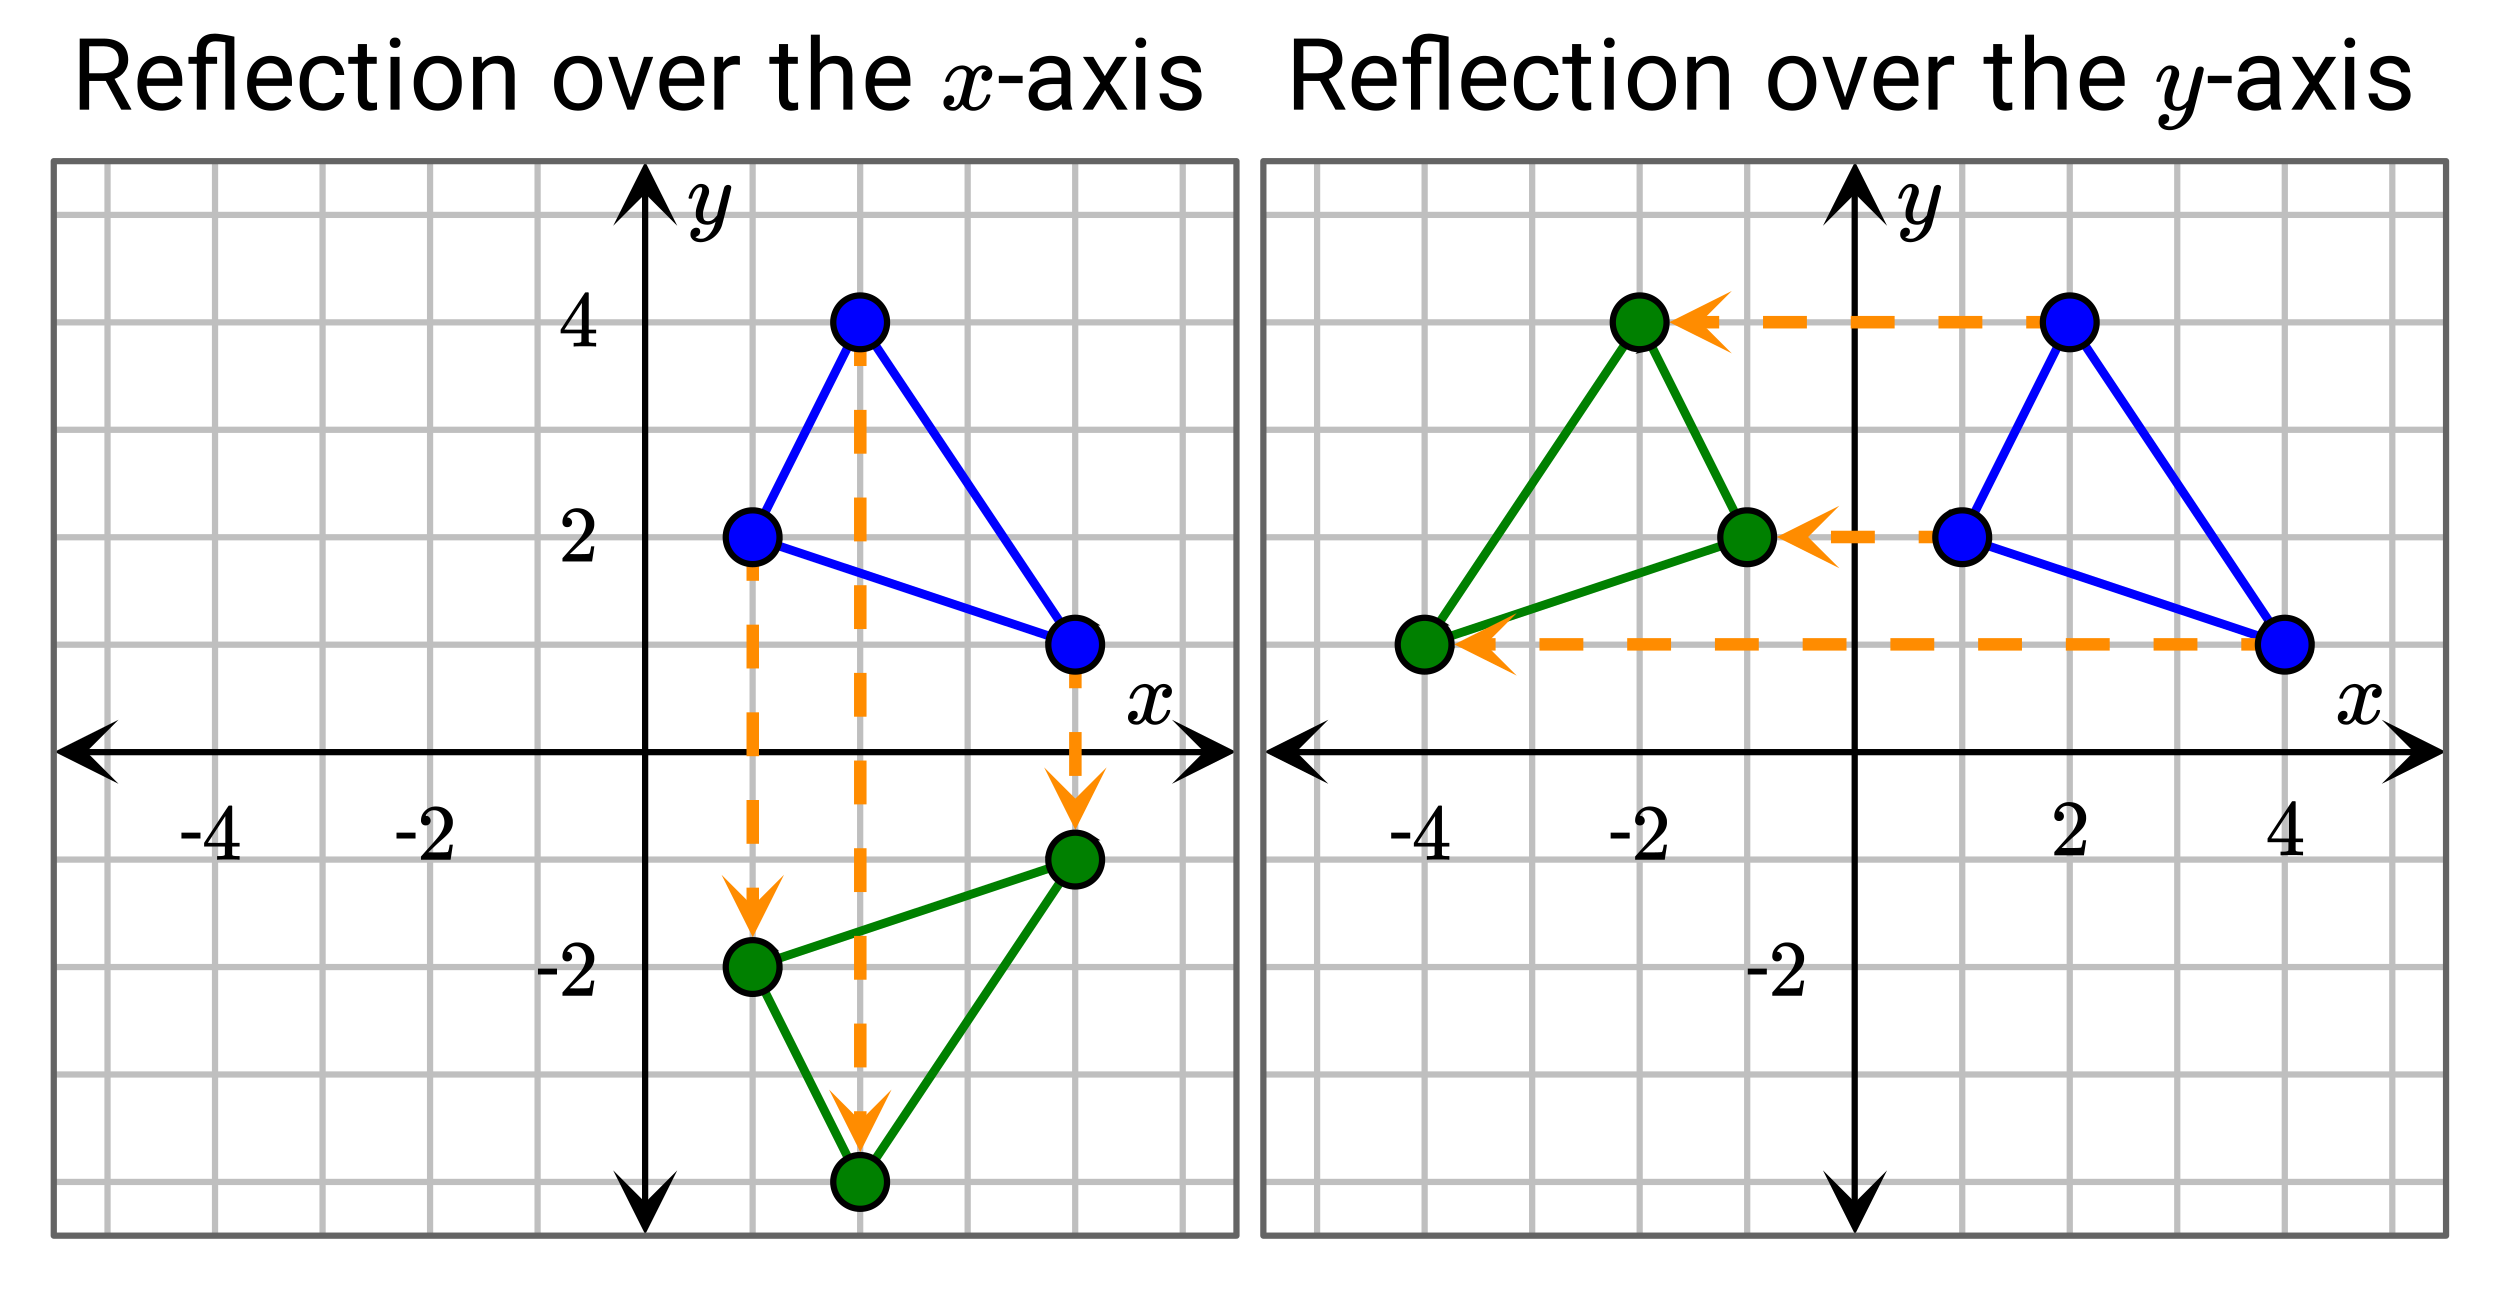 <svg xmlns="http://www.w3.org/2000/svg" xmlns:xlink="http://www.w3.org/1999/xlink" width="569.28" height="293.44" viewBox="0 0 426.96 220.08"><defs><symbol overflow="visible" id="p"><path d="M5.86-4.906H3.015V0h-1.61v-12.14h4.016c1.363 0 2.414.312 3.156.937.738.617 1.11 1.523 1.11 2.719 0 .75-.211 1.406-.626 1.968-.406.563-.976.985-1.703 1.266l2.86 5.156V0H8.5zM3.015-6.22h2.453c.789 0 1.422-.203 1.89-.61.477-.413.72-.968.72-1.655 0-.75-.227-1.32-.673-1.72-.449-.405-1.093-.612-1.937-.624H3.016zm0 0"/></symbol><symbol overflow="visible" id="q"><path d="M4.906.172c-1.218 0-2.215-.399-2.984-1.203-.762-.813-1.14-1.89-1.14-3.235v-.28c0-.895.163-1.692.5-2.391.343-.708.82-1.258 1.437-1.657a3.63 3.63 0 0 1 2-.594c1.176 0 2.086.387 2.734 1.157.656.773.984 1.875.984 3.312v.657H2.314c.03.886.289 1.605.78 2.156.5.543 1.134.812 1.907.812.54 0 1-.11 1.375-.328a3.496 3.496 0 0 0 1-.89l.938.734C7.563-.41 6.425.172 4.905.172zM4.72-7.922c-.625 0-1.153.23-1.578.688-.418.449-.672 1.078-.766 1.89h4.516v-.11c-.043-.78-.258-1.382-.641-1.812-.375-.437-.887-.656-1.531-.656zm0 0"/></symbol><symbol overflow="visible" id="r"><path d="M6.797-11.5c-.688-.113-1.242-.172-1.656-.172-1.118 0-1.672.586-1.672 1.75v.906H5.39v1.188H3.469V0H1.922v-7.828H.5v-1.188h1.422V-10c.008-.969.281-1.707.812-2.219.532-.508 1.29-.765 2.282-.765.562 0 1.671.171 3.328.515V0H6.797zm0 0"/></symbol><symbol overflow="visible" id="s"><path d="M4.781-1.094c.551 0 1.032-.164 1.438-.5.414-.332.644-.75.687-1.25h1.469c-.031.524-.215 1.016-.547 1.485-.324.46-.762.828-1.312 1.109A3.718 3.718 0 0 1 4.78.172c-1.23 0-2.21-.41-2.937-1.234-.719-.82-1.078-1.942-1.078-3.36v-.266c0-.875.16-1.656.484-2.343a3.626 3.626 0 0 1 1.39-1.594c.602-.375 1.317-.563 2.141-.563 1.008 0 1.848.305 2.516.907.676.605 1.035 1.39 1.078 2.36H6.906c-.043-.583-.261-1.063-.656-1.438-.398-.375-.887-.563-1.469-.563-.781 0-1.39.281-1.828.844-.43.562-.64 1.383-.64 2.453v.281c0 1.043.21 1.844.64 2.407.426.562 1.035.843 1.828.843zm0 0"/></symbol><symbol overflow="visible" id="t"><path d="M3.266-11.203v2.187h1.671v1.188H3.266v5.594c0 .367.07.636.218.812.145.18.399.266.766.266.176 0 .422-.032.734-.094V0a4.43 4.43 0 0 1-1.187.172c-.688 0-1.211-.207-1.563-.625-.343-.414-.515-1.008-.515-1.781v-5.594H.079v-1.188h1.64v-2.187zm0 0"/></symbol><symbol overflow="visible" id="u"><path d="M2.844 0H1.297v-9.016h1.547zM1.172-11.422a.88.88 0 0 1 .234-.625c.157-.176.38-.265.672-.265.3 0 .531.09.688.265a.88.88 0 0 1 .234.625c0 .25-.078.461-.234.625-.157.168-.387.25-.688.25-.293 0-.515-.082-.672-.25a.874.874 0 0 1-.234-.625zm0 0"/></symbol><symbol overflow="visible" id="v"><path d="M.766-4.594c0-.883.171-1.676.515-2.375.344-.707.82-1.254 1.438-1.64.625-.383 1.336-.579 2.14-.579 1.227 0 2.22.43 2.97 1.282.757.843 1.14 1.976 1.14 3.39v.11c0 .875-.168 1.664-.5 2.36A3.87 3.87 0 0 1 7.03-.407c-.625.386-1.343.578-2.156.578-1.23 0-2.227-.426-2.984-1.281C1.14-1.961.766-3.086.766-4.484zm1.546.188c0 1 .227 1.804.688 2.406.469.605 1.094.906 1.875.906.781 0 1.398-.304 1.86-.922.468-.613.702-1.472.702-2.578 0-.988-.242-1.789-.718-2.406-.469-.613-1.09-.922-1.86-.922-.773 0-1.39.305-1.859.906-.46.606-.688 1.477-.688 2.61zm0 0"/></symbol><symbol overflow="visible" id="w"><path d="M2.625-9.016l.047 1.125c.687-.863 1.586-1.296 2.703-1.296 1.906 0 2.867 1.074 2.89 3.218V0H6.72v-5.969c0-.656-.149-1.133-.438-1.437-.293-.313-.75-.469-1.375-.469-.5 0-.937.137-1.312.406-.375.262-.672.61-.89 1.047V0H1.171v-9.016zm0 0"/></symbol><symbol overflow="visible" id="y"><path d="M4.14-2.094l2.235-6.922h1.578L4.72 0H3.547L.28-9.016h1.563zm0 0"/></symbol><symbol overflow="visible" id="z"><path d="M5.531-7.64a4.784 4.784 0 0 0-.765-.063c-1.012 0-1.7.433-2.063 1.297V0H1.172v-9.016h1.5l.015 1.032c.508-.801 1.227-1.204 2.157-1.204.3 0 .531.04.687.11zm0 0"/></symbol><symbol overflow="visible" id="A"><path d="M2.703-7.938c.688-.832 1.578-1.25 2.672-1.25 1.906 0 2.867 1.075 2.89 3.22V0H6.72v-5.969c0-.656-.149-1.133-.438-1.437-.293-.313-.75-.469-1.375-.469-.5 0-.937.137-1.312.406-.375.262-.672.61-.89 1.047V0H1.171v-12.813h1.531zm0 0"/></symbol><symbol overflow="visible" id="C"><path d="M4.375-4.531H.312v-1.25h4.063zm0 0"/></symbol><symbol overflow="visible" id="D"><path d="M6.734 0c-.086-.176-.156-.492-.218-.953C5.805-.203 4.953.172 3.953.172c-.887 0-1.617-.25-2.187-.75C1.19-1.086.906-1.727.906-2.5c0-.938.352-1.664 1.063-2.188.718-.519 1.726-.78 3.031-.78h1.5v-.704c0-.539-.164-.973-.484-1.297-.325-.32-.797-.484-1.422-.484-.555 0-1.016.14-1.39.422-.376.281-.563.62-.563 1.015H1.094c0-.457.156-.894.468-1.312.32-.414.754-.742 1.297-.984a4.338 4.338 0 0 1 1.813-.376c1.039 0 1.851.262 2.437.782.594.523.899 1.234.922 2.14v4.157c0 .824.11 1.48.328 1.968V0zM4.172-1.172c.488 0 .945-.125 1.375-.375.437-.25.754-.578.953-.984v-1.844H5.281c-1.886 0-2.828.555-2.828 1.656 0 .48.16.86.485 1.14.32.274.734.407 1.234.407zm0 0"/></symbol><symbol overflow="visible" id="E"><path d="M4.188-5.734l2.015-3.282H8L5.047-4.562 8.094 0H6.297L4.219-3.375 2.14 0H.344L3.39-4.563.437-9.015H2.22zm0 0"/></symbol><symbol overflow="visible" id="F"><path d="M6.422-2.39c0-.415-.156-.739-.469-.97-.312-.226-.86-.425-1.64-.593-.782-.176-1.403-.379-1.86-.61-.46-.226-.805-.503-1.031-.828-.219-.32-.328-.707-.328-1.156 0-.738.312-1.363.937-1.875.633-.508 1.438-.765 2.406-.765 1.02 0 1.848.265 2.485.796.633.524.953 1.196.953 2.016H6.328c0-.414-.183-.773-.547-1.078-.355-.313-.804-.469-1.343-.469-.563 0-1.008.125-1.329.375a1.147 1.147 0 0 0-.468.953c0 .375.144.657.437.844.3.188.836.371 1.61.547.769.168 1.39.371 1.859.61.476.241.832.527 1.062.859.239.336.36.746.36 1.234 0 .805-.324 1.45-.969 1.938-.648.492-1.484.734-2.516.734-.718 0-1.359-.125-1.921-.375a3.105 3.105 0 0 1-1.297-1.078 2.602 2.602 0 0 1-.47-1.5h1.532c.031.523.238.933.625 1.234.383.305.895.453 1.531.453.582 0 1.051-.113 1.407-.343.351-.239.53-.555.53-.954zm0 0"/></symbol><symbol overflow="visible" id="B"><path d="M.984-4.75c-.062-.063-.093-.125-.093-.188.039-.3.218-.69.53-1.171.532-.813 1.204-1.282 2.016-1.407.157-.02.274-.03.36-.03.394 0 .758.105 1.094.312.332.199.578.453.734.765l.266-.36c.425-.476.91-.718 1.453-.718.468 0 .847.137 1.14.406.29.262.438.586.438.97 0 .355-.106.651-.313.89-.199.242-.46.36-.78.36-.22 0-.4-.063-.532-.188a.64.64 0 0 1-.203-.5c0-.52.281-.875.843-1.063a.942.942 0 0 0-.187-.125.936.936 0 0 0-.484-.11c-.157 0-.266.016-.329.048-.437.18-.757.554-.953 1.125-.043.086-.214.718-.515 1.906-.293 1.18-.45 1.84-.469 1.984-.031.168-.047.34-.047.516 0 .273.078.492.234.656.165.156.38.235.641.235.477 0 .91-.204 1.297-.61.383-.406.645-.851.781-1.344.032-.113.063-.175.094-.187.04-.02.133-.031.281-.031.219 0 .328.046.328.14 0 .012-.011.074-.03.188-.2.699-.602 1.312-1.204 1.844-.531.417-1.094.625-1.688.625-.804 0-1.406-.36-1.812-1.079-.336.512-.758.856-1.266 1.032a2.49 2.49 0 0 1-.437.03C1.504.172 1.035-.062.766-.53.648-.72.594-.945.594-1.22c0-.332.101-.617.312-.86a.995.995 0 0 1 .781-.358c.489 0 .735.242.735.718 0 .418-.2.727-.594.922l-.094.047-.078.031a.123.123 0 0 1-.047.016l-.062.015c0 .043.086.094.266.157.132.062.28.094.437.094.414 0 .77-.258 1.063-.782.124-.195.347-.937.671-2.218.063-.258.133-.547.22-.86.081-.32.14-.566.171-.734.04-.176.066-.282.078-.313a3.92 3.92 0 0 0 .094-.672c0-.27-.078-.484-.234-.64-.149-.164-.352-.25-.61-.25-.512 0-.953.199-1.328.593a3.27 3.27 0 0 0-.781 1.36c-.032.105-.063.168-.094.187-.023.012-.11.016-.266.016zm0 0"/></symbol><symbol overflow="visible" id="G"><path d="M7.89-7.36c.157 0 .29.044.407.126a.424.424 0 0 1 .172.359c0 .148-.281 1.34-.844 3.578C7.07-1.055 6.754.172 6.672.391a4.371 4.371 0 0 1-.875 1.546A4.857 4.857 0 0 1 4.39 3.063c-.618.29-1.188.438-1.72.438-.874 0-1.464-.273-1.765-.813C.79 2.52.734 2.29.734 2c0-.387.11-.688.329-.906.238-.219.488-.328.75-.328.5 0 .75.238.75.718 0 .426-.2.735-.594.922-.024.008-.055.02-.094.031-.031.02-.059.036-.078.047-.024.02-.043.032-.063.032l-.046.015c.03.063.148.133.359.219.187.07.367.11.547.11h.14a1.6 1.6 0 0 0 .438-.047c.437-.126.848-.418 1.234-.876.383-.449.68-.992.89-1.625.126-.374.188-.597.188-.671 0-.008-.015-.004-.046.015a.438.438 0 0 0-.094.078c-.418.301-.887.454-1.407.454-.574 0-1.046-.137-1.421-.407-.375-.27-.621-.664-.735-1.187a4.538 4.538 0 0 1-.015-.516c0-.281.007-.492.03-.64.071-.489.333-1.329.782-2.516.25-.664.375-1.129.375-1.39 0-.165-.015-.282-.047-.345-.023-.062-.086-.093-.187-.093h-.094c-.262 0-.512.12-.75.36-.367.366-.64.913-.828 1.64 0 .011-.012.031-.031.062a.22.22 0 0 1-.032.063l-.015.015c-.012.012-.031.016-.063.016H.47c-.074-.063-.11-.11-.11-.14 0-.04.016-.126.047-.25.239-.801.598-1.423 1.078-1.86.383-.363.79-.547 1.22-.547.476 0 .858.133 1.14.39.281.262.422.626.422 1.095-.024.218-.04.34-.047.359 0 .062-.086.308-.25.734-.469 1.262-.75 2.188-.844 2.782a3.448 3.448 0 0 0-.016.39c0 .438.067.774.204 1 .132.219.382.328.75.328.257 0 .503-.066.734-.203.238-.133.414-.265.531-.39.125-.133.281-.317.469-.547 0-.008.023-.125.078-.344.05-.219.129-.55.234-1 .114-.445.223-.867.329-1.266.437-1.707.675-2.601.718-2.687.145-.301.39-.453.735-.453zm0 0"/></symbol><symbol overflow="visible" id="H"><path d="M.89-4.281c-.062-.051-.093-.102-.093-.157.039-.28.203-.632.484-1.062.477-.727 1.082-1.148 1.813-1.266.144-.02.25-.03.312-.03.364 0 .696.093 1 .28.301.18.52.407.657.688.132-.176.21-.285.234-.328.383-.426.82-.64 1.312-.64.414 0 .754.12 1.016.359.27.242.406.539.406.89 0 .313-.094.578-.281.797a.867.867 0 0 1-.703.328c-.2 0-.36-.055-.484-.172a.584.584 0 0 1-.188-.453c0-.469.258-.789.781-.969a.747.747 0 0 0-.172-.109c-.105-.063-.257-.094-.453-.094a.885.885 0 0 0-.281.032c-.398.167-.688.507-.875 1.015-.031.086-.184.656-.453 1.719C4.66-2.391 4.52-1.79 4.5-1.656a2.175 2.175 0 0 0-.047.453c0 .25.07.45.219.594.144.136.336.203.578.203.426 0 .813-.176 1.156-.531.352-.364.594-.77.719-1.22.031-.1.055-.16.078-.171.031-.02.113-.031.25-.031.195 0 .297.043.297.125 0 .011-.012.07-.031.171-.18.637-.54 1.188-1.078 1.657-.48.386-.985.578-1.516.578-.719 0-1.266-.32-1.64-.969-.294.461-.669.766-1.126.922-.093.02-.23.031-.406.031-.594 0-1.016-.21-1.266-.64a1.104 1.104 0 0 1-.156-.61c0-.3.094-.562.281-.781a.888.888 0 0 1 .704-.328c.445 0 .671.219.671.656 0 .375-.183.652-.546.828-.024.012-.047.028-.079.047l-.078.031a.123.123 0 0 1-.046.016l-.032.016c0 .03.07.074.219.125a.992.992 0 0 0 .406.078c.364 0 .68-.227.953-.688.114-.187.313-.851.594-2 .063-.226.129-.488.203-.781.07-.29.125-.508.156-.656.04-.157.067-.25.079-.282a3.95 3.95 0 0 0 .078-.593c0-.25-.07-.446-.203-.594a.72.72 0 0 0-.547-.219c-.469 0-.875.18-1.219.532a2.824 2.824 0 0 0-.688 1.234c-.023.086-.046.137-.078.156-.023.012-.105.016-.25.016zm0 0"/></symbol><symbol overflow="visible" id="L"><path d="M7.11-6.625c.132 0 .253.043.359.125a.37.37 0 0 1 .156.313c0 .125-.25 1.199-.75 3.218-.5 2.024-.79 3.13-.86 3.328-.167.5-.433.961-.796 1.391-.367.426-.79.758-1.266 1-.555.27-1.07.406-1.547.406-.781 0-1.312-.25-1.594-.75-.105-.136-.156-.34-.156-.61 0-.343.098-.616.297-.812.219-.199.442-.296.672-.296.457 0 .688.218.688.656 0 .375-.184.648-.547.828-.024.008-.047.02-.079.031-.03.02-.058.035-.078.047-.023.008-.039.016-.046.016l-.047.015c.03.063.14.125.328.188a1.4 1.4 0 0 0 .5.094h.11c.175 0 .312-.012.405-.032.383-.105.75-.367 1.094-.781A4.25 4.25 0 0 0 4.766.281c.113-.344.171-.547.171-.61 0-.007-.011-.003-.03.017a.545.545 0 0 0-.095.062 2.057 2.057 0 0 1-1.265.422c-.524 0-.953-.121-1.297-.36-.336-.25-.555-.609-.656-1.078a3.893 3.893 0 0 1-.016-.468c0-.25.008-.442.031-.579.07-.437.313-1.187.72-2.25.218-.601.327-1.023.327-1.265 0-.145-.015-.242-.047-.297-.023-.063-.078-.094-.171-.094h-.063c-.242 0-.469.11-.688.328-.324.336-.574.829-.75 1.485 0 .011-.007.027-.015.047a.188.188 0 0 1-.031.046l-.016.016c-.012.012-.031.016-.063.016h-.39c-.063-.051-.094-.094-.094-.125 0-.032.016-.102.047-.219.207-.719.531-1.273.969-1.672.343-.332.703-.5 1.078-.5.437 0 .781.121 1.031.36.258.23.39.558.39.984-.023.187-.038.293-.046.312 0 .063-.078.29-.235.672-.417 1.137-.667 1.969-.75 2.5a2.863 2.863 0 0 0-.015.36c0 .386.062.683.187.89.125.2.348.297.672.297.239 0 .461-.055.672-.172.207-.125.363-.242.469-.36.113-.124.254-.284.422-.484 0-.007.02-.113.062-.312.051-.207.125-.508.219-.906.102-.406.203-.785.297-1.14.383-1.54.598-2.349.64-2.423.133-.27.36-.406.672-.406zm0 0"/></symbol><symbol overflow="visible" id="I"><path d="M3.5-3.625H.25v-1H3.5zm0 0"/></symbol><symbol overflow="visible" id="J"><path d="M6.313 0c-.125-.031-.715-.047-1.766-.047-1.094 0-1.703.016-1.828.047h-.125v-.625h.422c.394-.008.632-.035.718-.078.07-.008.13-.05.172-.125.008-.02.016-.27.016-.75v-.672H.375v-.625l2.063-3.156C3.832-8.145 4.538-9.207 4.562-9.22c.02-.02.114-.031.282-.031h.25l.078.094v6.281h1.266v.625H5.171V-.906a.33.33 0 0 0 .078.172c.07.062.332.101.781.109h.407V0zM4-2.875v-4.563L1.016-2.89l1.484.016zm0 0"/></symbol><symbol overflow="visible" id="K"><path d="M1.5-5.86c-.25 0-.45-.077-.594-.234a.872.872 0 0 1-.219-.61c0-.655.243-1.218.735-1.687a2.516 2.516 0 0 1 1.781-.703c.79 0 1.442.215 1.953.64.508.419.828.97.953 1.657.008.156.016.309.016.453 0 .524-.156 1.016-.469 1.485-.261.386-.777.906-1.547 1.562-.324.281-.777.703-1.359 1.266l-.813.765 1.047.016c1.426 0 2.18-.023 2.266-.078.04-.008.086-.102.14-.281.04-.102.102-.414.188-.938v-.031h.547v.031l-.375 2.5V0H.687v-.266c0-.175.004-.28.016-.312L1.86-1.875c.989-1.094 1.625-1.82 1.907-2.188.613-.82.921-1.582.921-2.28 0-.595-.164-1.095-.484-1.5-.312-.407-.75-.61-1.312-.61-.524 0-.95.234-1.282.703-.023.043-.046.094-.078.156a.274.274 0 0 0-.047.078c0 .012.024.016.079.016.218 0 .398.086.546.25a.86.86 0 0 1 .22.578.815.815 0 0 1-.235.578c-.149.157-.344.235-.594.235zm0 0"/></symbol><clipPath id="a"><path d="M0 0h426.96v219.492H0zm0 0"/></clipPath><clipPath id="b"><path d="M9.293 122.918H21V134H9.293zm0 0"/></clipPath><clipPath id="c"><path d="M200.14 122.918H212V134h-11.86zm0 0"/></clipPath><clipPath id="d"><path d="M104.719 199H116v11.82h-11.281zm0 0"/></clipPath><clipPath id="e"><path d="M104.719 27H116v11.566h-11.281zm0 0"/></clipPath><clipPath id="f"><path d="M215.906 122.918H227V134h-11.094zm0 0"/></clipPath><clipPath id="g"><path d="M406.754 122.918H418V134h-11.246zm0 0"/></clipPath><clipPath id="h"><path d="M311.332 199H323v11.82h-11.668zm0 0"/></clipPath><clipPath id="i"><path d="M311.332 27H323v11.566h-11.668zm0 0"/></clipPath><clipPath id="j"><path d="M123 149.395h10.898V161H123zm0 0"/></clipPath><clipPath id="k"><path d="M141 186.078h11.262V197H141zm0 0"/></clipPath><clipPath id="l"><path d="M178 131.05h10.992V142H178zm0 0"/></clipPath><clipPath id="m"><path d="M303 86h11.133v11.043H303zm0 0"/></clipPath><clipPath id="n"><path d="M285 49h10.766v11.36H285zm0 0"/></clipPath><clipPath id="o"><path d="M248 104h11.035v11.387H248zm0 0"/></clipPath></defs><g clip-path="url(#a)" fill="#fff"><path d="M0 0h427v220.242H0zm0 0"/><path d="M0 0h427v220.242H0zm0 0"/></g><path d="M24.518 281.749v-245M49.031 281.749v-245M73.55 281.749v-245M98.063 281.749v-245M122.58 281.749v-245M171.612 281.749v-245M196.13 281.749v-245M220.644 281.749v-245M245.162 281.749v-245M269.68 281.749v-245M12.26 269.502h269.674M12.26 245h269.674M12.26 220.502h269.674M12.26 196h269.674M12.26 147h269.674M12.26 122.503h269.674M12.26 98h269.674M12.26 73.503h269.674M12.26 49h269.674M300.32 281.749v-245M324.838 281.749v-245M349.357 281.749v-245M373.87 281.749v-245M398.388 281.749v-245M447.42 281.749v-245M471.937 281.749v-245M496.45 281.749v-245M520.969 281.749v-245M545.482 281.749v-245M288.066 269.502h269.675M288.066 245h269.675M288.066 220.502h269.675M288.066 196h269.675M288.066 147h269.675M288.066 122.503h269.675M288.066 98h269.675M288.066 73.503h269.675M288.066 49h269.675" transform="scale(.749 .749)" fill="none" stroke-width="1.425" stroke="gray" stroke-opacity=".502"/><path d="M19.57 171.502h255.053" transform="scale(.749 .749)" fill="none" stroke-width="1.425" stroke="#000"/><g clip-path="url(#b)"><path d="M20.246 122.918l-10.953 5.477 10.953 5.472-5.476-5.472zm0 0"/></g><g clip-path="url(#c)"><path d="M200.14 122.918l10.954 5.477-10.953 5.472 5.476-5.472zm0 0"/></g><path d="M147.1 274.438V44.058" transform="scale(.749 .749)" fill="none" stroke-width="1.425" stroke="#000"/><g clip-path="url(#d)"><path d="M104.719 199.875l5.476 10.945 5.473-10.945-5.473 5.473zm0 0"/></g><g clip-path="url(#e)"><path d="M104.719 38.566l5.476-10.945 5.473 10.945-5.473-5.472zm0 0"/></g><path d="M295.377 171.502H550.43" transform="scale(.749 .749)" fill="none" stroke-width="1.425" stroke="#000"/><g clip-path="url(#f)"><path d="M226.86 122.918l-10.954 5.477 10.953 5.472-5.476-5.472zm0 0"/></g><g clip-path="url(#g)"><path d="M406.754 122.918l10.953 5.477-10.953 5.472 5.476-5.472zm0 0"/></g><path d="M422.9 274.438V44.058" transform="scale(.749 .749)" fill="none" stroke-width="1.425" stroke="#000"/><g clip-path="url(#h)"><path d="M311.332 199.875l5.473 10.945 5.476-10.945-5.476 5.473zm0 0"/></g><g clip-path="url(#i)"><path d="M311.332 38.566l5.473-10.945 5.476 10.945-5.476-5.472zm0 0"/></g><path d="M196.13 73.503L245.162 147M245.162 147l-73.55-24.497M171.612 122.503l24.518-49" transform="scale(.749 .749)" fill="#d55e00" stroke-width="2" stroke-linecap="round" stroke="#00f"/><path d="M196.13 269.502L245.162 196M245.162 196l-73.55 24.502M171.612 220.502l24.518 49" transform="scale(.749 .749)" fill="#d55e00" stroke-width="2" stroke-linecap="round" stroke="green"/><path d="M471.937 73.503L520.97 147M520.969 147l-73.55-24.497M447.42 122.503l24.517-49" transform="scale(.749 .749)" fill="#d55e00" stroke-width="2" stroke-linecap="round" stroke="#00f"/><path d="M373.87 73.503L324.838 147M324.838 147l73.55-24.497M398.388 122.503l-24.518-49" transform="scale(.749 .749)" fill="#d55e00" stroke-width="2" stroke-linecap="round" stroke="green"/><path d="M129.625 91.71v7.485h-2.133v-7.484m2.133 14.973v7.484h-2.133v-7.484m2.133 14.972v7.485h-2.133v-7.485m2.133 14.973v7.484h-2.133v-7.484m2.133 14.973v3.234h-2.133v-3.234" fill="#ff8c00"/><g clip-path="url(#j)"><path d="M133.898 149.395l-5.34 10.667-5.335-10.667 5.336 5.332zm0 0" fill="#ff8c00"/></g><path d="M147.992 55.027v7.485h-2.137v-7.485M147.992 70v7.484h-2.137V70m2.137 14.973v7.484h-2.137v-7.484m2.137 14.972v7.485h-2.137v-7.485m2.137 14.973v7.484h-2.137v-7.484m2.137 14.973v7.484h-2.137v-7.484m2.137 14.972v7.485h-2.137v-7.485m2.137 14.973v7.484h-2.137v-7.484m2.137 14.973v7.488h-2.137v-7.488m2.137 14.972v1.739h-2.137v-1.739" fill="#ff8c00"/><g clip-path="url(#k)"><path d="M152.262 186.078l-5.336 10.668-5.34-10.668 5.34 5.332zm0 0" fill="#ff8c00"/></g><path d="M184.723 110.05v7.49h-2.133v-7.49m2.133 14.973v7.489h-2.133v-7.489" fill="#ff8c00"/><g clip-path="url(#l)"><path d="M188.992 131.05l-5.336 10.669-5.336-10.668 5.336 5.336zm0 0" fill="#ff8c00"/></g><path d="M335.172 92.777h-7.492v-2.136h7.492m-14.98 2.136h-7.493v-2.136h7.492" fill="#ff8c00"/><g clip-path="url(#m)"><path d="M314.133 97.043l-10.676-5.332 10.676-5.336-5.336 5.336zm0 0" fill="#ff8c00"/></g><path d="M353.54 56.094h-7.493v-2.137h7.492m-14.984 2.137h-7.493v-2.137h7.493m-14.98 2.137h-7.493v-2.137h7.492m-14.984 2.137h-7.492v-2.137h7.492m-14.98 2.137h-3.286v-2.137h3.285" fill="#ff8c00"/><g clip-path="url(#n)"><path d="M295.766 60.36l-10.672-5.333 10.672-5.336-5.336 5.336zm0 0" fill="#ff8c00"/></g><path d="M390.27 111.117h-7.493v-2.133h7.493m-14.985 2.133h-7.488v-2.133h7.488m-14.98 2.133h-7.493v-2.133h7.493m-14.985 2.133h-7.488v-2.133h7.488m-14.98 2.133h-7.492v-2.133h7.492m-14.985 2.133h-7.488v-2.133h7.488m-14.98 2.133h-7.492v-2.133h7.492m-14.984 2.133h-7.493v-2.133h7.493m-14.98 2.133h-7.493v-2.133h7.492m-14.984 2.133h-1.832v-2.133h1.832" fill="#ff8c00"/><g clip-path="url(#o)"><path d="M259.035 115.387l-10.676-5.336 10.676-5.336-5.336 5.336zm0 0" fill="#ff8c00"/></g><path d="M177.744 122.503a6.15 6.15 0 0 1-.469 2.342 5.948 5.948 0 0 1-1.33 1.988 5.914 5.914 0 0 1-.928.762 6.263 6.263 0 0 1-1.058.569 6.094 6.094 0 0 1-2.346.464c-.402 0-.804-.036-1.195-.115a6.378 6.378 0 0 1-1.152-.35 6.263 6.263 0 0 1-1.059-.568 5.914 5.914 0 0 1-.928-.762 5.916 5.916 0 0 1-.761-.928 6.27 6.27 0 0 1-.569-1.06 5.947 5.947 0 0 1-.349-1.148 6.144 6.144 0 0 1-.115-1.194c0-.407.037-.804.115-1.2.078-.392.193-.778.35-1.148a6.27 6.27 0 0 1 .568-1.06c.224-.334.474-.647.761-.928.282-.287.594-.538.928-.762a6.263 6.263 0 0 1 1.059-.569 6.378 6.378 0 0 1 1.152-.35 6.094 6.094 0 0 1 1.194-.114 6.094 6.094 0 0 1 2.347.464c.37.157.724.344 1.058.569.334.224.647.475.928.762a5.948 5.948 0 0 1 1.33 1.988 6.163 6.163 0 0 1 .47 2.348zm0 0M202.257 73.503c0 .401-.036.798-.114 1.194a6.336 6.336 0 0 1-.35 1.148 6.27 6.27 0 0 1-.568 1.06 6.163 6.163 0 0 1-3.9 2.609 6.133 6.133 0 0 1-1.195.114c-.401 0-.803-.036-1.199-.115a6.326 6.326 0 0 1-1.147-.35 6.263 6.263 0 0 1-1.992-1.33 6.222 6.222 0 0 1-.761-.928 5.894 5.894 0 0 1-.563-1.06 6.15 6.15 0 0 1-.47-2.343 6.163 6.163 0 0 1 1.794-4.335 6.263 6.263 0 0 1 1.992-1.33c.37-.152.756-.272 1.147-.35a6.186 6.186 0 0 1 1.2-.115c.401 0 .797.036 1.194.114.396.079.777.199 1.152.35a6.163 6.163 0 0 1 2.748 2.26c.224.333.412.688.568 1.059.152.37.271.756.35 1.147.078.397.114.794.114 1.2zm0 0M251.289 147a6.106 6.106 0 0 1-.464 2.348 6.165 6.165 0 0 1-2.258 2.75 5.887 5.887 0 0 1-1.059.563 5.987 5.987 0 0 1-1.152.35c-.391.078-.793.12-1.194.12-.402 0-.803-.042-1.194-.12a5.877 5.877 0 0 1-1.153-.35 5.887 5.887 0 0 1-1.058-.563 6.22 6.22 0 0 1-1.695-1.69 6.244 6.244 0 0 1-.912-2.213 6.11 6.11 0 0 1-.12-1.195c0-.402.041-.804.12-1.195a6.244 6.244 0 0 1 .913-2.212 6.2 6.2 0 0 1 1.694-1.69 5.887 5.887 0 0 1 1.058-.564c.37-.157.756-.272 1.153-.35.39-.078.792-.12 1.194-.12.401 0 .803.042 1.194.12.396.078.777.193 1.152.35.37.15.725.339 1.059.563a6.165 6.165 0 0 1 2.607 3.903c.078.391.115.793.115 1.195zm0 0" transform="scale(.749 .749)" fill="#00f" stroke-width="1.425" stroke="#000"/><path d="M177.744 220.502a6.15 6.15 0 0 1-.469 2.343 5.948 5.948 0 0 1-1.33 1.988 5.636 5.636 0 0 1-.928.762 6.263 6.263 0 0 1-1.058.569 6.094 6.094 0 0 1-2.346.464c-.402 0-.804-.036-1.195-.115a6.378 6.378 0 0 1-1.152-.35 6.263 6.263 0 0 1-1.059-.568 5.636 5.636 0 0 1-.928-.762 5.916 5.916 0 0 1-.761-.929 6.27 6.27 0 0 1-.569-1.059 5.947 5.947 0 0 1-.349-1.148 6.144 6.144 0 0 1-.115-1.195c0-.407.037-.803.115-1.2.078-.391.193-.777.35-1.148a6.27 6.27 0 0 1 .568-1.059c.224-.334.474-.647.761-.928.282-.287.594-.538.928-.762a6.263 6.263 0 0 1 1.059-.569 6.378 6.378 0 0 1 1.152-.35 6.094 6.094 0 0 1 1.194-.114 6.094 6.094 0 0 1 2.347.464c.37.157.724.344 1.058.569.334.224.647.475.928.762a5.948 5.948 0 0 1 1.33 1.987 6.163 6.163 0 0 1 .47 2.348zm0 0M202.257 269.502c0 .402-.036.799-.114 1.195a6.336 6.336 0 0 1-.35 1.148 6.27 6.27 0 0 1-.568 1.06 5.916 5.916 0 0 1-.761.928 5.862 5.862 0 0 1-.929.762 6.263 6.263 0 0 1-1.058.569 6.378 6.378 0 0 1-1.152.35 6.133 6.133 0 0 1-1.195.114c-.401 0-.803-.036-1.199-.115a6.326 6.326 0 0 1-1.147-.35 6.263 6.263 0 0 1-1.059-.568 5.674 5.674 0 0 1-.933-.762 6.222 6.222 0 0 1-.761-.929 5.893 5.893 0 0 1-.563-1.059 6.15 6.15 0 0 1-.47-2.343 6.163 6.163 0 0 1 1.794-4.336 6.263 6.263 0 0 1 1.992-1.33c.37-.151.756-.271 1.147-.35a6.186 6.186 0 0 1 1.2-.114c.401 0 .797.036 1.194.114.396.079.777.199 1.152.35a6.163 6.163 0 0 1 2.748 2.26c.224.333.412.688.568 1.058.152.37.271.757.35 1.148.078.397.114.793.114 1.2zm0 0M251.289 196a6.106 6.106 0 0 1-.464 2.348 6.165 6.165 0 0 1-2.258 2.75 5.887 5.887 0 0 1-1.059.563 5.987 5.987 0 0 1-1.152.35c-.391.078-.793.12-1.194.12-.402 0-.803-.042-1.194-.12a5.877 5.877 0 0 1-1.153-.35 5.887 5.887 0 0 1-1.058-.563 6.22 6.22 0 0 1-1.695-1.69 6.244 6.244 0 0 1-.912-2.213 6.11 6.11 0 0 1-.12-1.195c0-.402.041-.804.12-1.195a6.244 6.244 0 0 1 .913-2.212 6.2 6.2 0 0 1 1.694-1.69 5.887 5.887 0 0 1 1.058-.564c.37-.157.756-.272 1.153-.35.39-.078.792-.12 1.194-.12.401 0 .803.042 1.194.12.396.078.777.193 1.152.35.37.15.725.339 1.059.563a6.165 6.165 0 0 1 2.607 3.903c.078.391.115.793.115 1.195zm0 0" transform="scale(.749 .749)" fill="green" stroke-width="1.425" stroke="#000"/><path d="M453.551 122.503a6.15 6.15 0 0 1-1.799 4.33 5.914 5.914 0 0 1-.928.762 6.263 6.263 0 0 1-1.058.569 6.094 6.094 0 0 1-2.346.464 6.094 6.094 0 0 1-2.347-.464 6.263 6.263 0 0 1-1.059-.569 5.914 5.914 0 0 1-.928-.762 5.638 5.638 0 0 1-.761-.928 5.918 5.918 0 0 1-.569-1.06 6.15 6.15 0 0 1-.47-2.343 6.163 6.163 0 0 1 .47-2.347c.152-.37.344-.726.569-1.06.219-.334.474-.647.761-.928.282-.287.594-.538.928-.762a6.263 6.263 0 0 1 1.059-.569c.37-.151.756-.271 1.152-.35a6.094 6.094 0 0 1 1.194-.114 6.094 6.094 0 0 1 2.347.464c.37.157.724.344 1.058.569.334.224.647.475.928.762.287.281.543.594.762.928.224.334.417.69.568 1.06a6.163 6.163 0 0 1 .47 2.348zm0 0M478.064 73.503c0 .401-.036.798-.114 1.194a6.336 6.336 0 0 1-.35 1.148 6.222 6.222 0 0 1-1.33 1.988 6.163 6.163 0 0 1-3.138 1.68 6.133 6.133 0 0 1-1.195.115c-.406 0-.803-.036-1.199-.115a6.326 6.326 0 0 1-1.147-.35 6.163 6.163 0 0 1-2.753-2.26 5.894 5.894 0 0 1-.563-1.058 6.15 6.15 0 0 1-.47-2.343 6.163 6.163 0 0 1 1.794-4.335 6.163 6.163 0 0 1 3.14-1.68 6.147 6.147 0 0 1 1.198-.115c.402 0 .798.036 1.195.114a6.202 6.202 0 0 1 2.21.919 6.163 6.163 0 0 1 1.69 1.69c.224.334.412.69.568 1.06.152.37.271.756.35 1.147.078.397.114.794.114 1.2zm0 0M527.096 147c0 .402-.037.803-.115 1.195a6.388 6.388 0 0 1-.35 1.153 6.165 6.165 0 0 1-1.33 1.988 6.496 6.496 0 0 1-.927.762 5.887 5.887 0 0 1-1.059.563 6.139 6.139 0 0 1-2.346.47 6.192 6.192 0 0 1-2.347-.47 5.887 5.887 0 0 1-1.058-.563 6.2 6.2 0 0 1-1.695-1.69 5.893 5.893 0 0 1-.563-1.06 5.996 5.996 0 0 1-.35-1.153 6.11 6.11 0 0 1-.12-1.195c0-.402.042-.804.12-1.195.079-.397.193-.777.35-1.153.151-.37.339-.725.563-1.06a6.2 6.2 0 0 1 1.695-1.69 5.887 5.887 0 0 1 1.058-.563 6.192 6.192 0 0 1 2.346-.47 6.139 6.139 0 0 1 2.347.47c.37.15.725.339 1.059.563.334.225.641.48.928.762a6.165 6.165 0 0 1 1.679 3.141c.078.391.115.793.115 1.195zm0 0" transform="scale(.749 .749)" fill="#00f" stroke-width="1.425" stroke="#000"/><path d="M404.515 122.503c0 .401-.037.798-.115 1.194a6.336 6.336 0 0 1-.35 1.148 6.27 6.27 0 0 1-.568 1.06 5.916 5.916 0 0 1-.76.928 5.914 5.914 0 0 1-.93.762 6.263 6.263 0 0 1-1.058.569 6.378 6.378 0 0 1-1.152.35 6.133 6.133 0 0 1-1.194.114 6.094 6.094 0 0 1-2.347-.464 6.263 6.263 0 0 1-1.058-.569 5.914 5.914 0 0 1-.928-.762 5.948 5.948 0 0 1-1.33-1.988 6.15 6.15 0 0 1-.47-2.343 6.163 6.163 0 0 1 1.033-3.407c.224-.334.48-.647.767-.928.281-.287.594-.538.928-.762a6.263 6.263 0 0 1 1.058-.569 6.094 6.094 0 0 1 2.346-.464c.402 0 .799.036 1.195.114.396.079.777.199 1.152.35.37.157.725.344 1.059.569.334.224.646.475.928.762.287.281.537.594.761.928.225.334.412.69.569 1.06.151.37.27.756.35 1.147.077.397.114.794.114 1.2zm0 0M380.002 73.503a6.15 6.15 0 0 1-.47 2.342c-.15.37-.338.726-.563 1.06-.224.333-.48.647-.761.928a6.263 6.263 0 0 1-1.992 1.33c-.37.152-.756.272-1.147.35a6.186 6.186 0 0 1-1.2.115c-.4 0-.797-.036-1.193-.115a6.378 6.378 0 0 1-1.153-.35 6.163 6.163 0 0 1-2.748-2.26 6.27 6.27 0 0 1-.568-1.058 6.336 6.336 0 0 1-.35-1.148 6.144 6.144 0 0 1-.114-1.194c0-.407.036-.804.114-1.2.079-.392.199-.778.35-1.148a6.27 6.27 0 0 1 .568-1.06 6.163 6.163 0 0 1 3.9-2.609 6.133 6.133 0 0 1 1.195-.114c.401 0 .803.036 1.199.114.391.079.777.199 1.147.35a6.263 6.263 0 0 1 1.992 1.33c.282.282.537.595.761.93.225.333.412.688.563 1.059a6.163 6.163 0 0 1 .47 2.348zm0 0M330.97 147c0 .402-.041.803-.12 1.195a6.244 6.244 0 0 1-.913 2.212 6.2 6.2 0 0 1-1.694 1.69 5.887 5.887 0 0 1-1.058.564c-.37.157-.756.271-1.153.35-.39.078-.792.12-1.194.12-.401 0-.803-.042-1.194-.12a5.987 5.987 0 0 1-1.152-.35 5.887 5.887 0 0 1-1.059-.563 6.165 6.165 0 0 1-2.727-5.098c0-.402.042-.804.12-1.195.078-.397.193-.777.35-1.153a6.165 6.165 0 0 1 2.258-2.75 5.887 5.887 0 0 1 1.058-.563 5.987 5.987 0 0 1 1.152-.35c.391-.078.793-.12 1.194-.12.402 0 .803.042 1.194.12.397.078.783.193 1.153.35.37.15.725.339 1.058.563a6.22 6.22 0 0 1 1.695 1.69 6.244 6.244 0 0 1 .913 2.213c.078.391.12.793.12 1.195zm0 0" transform="scale(.749 .749)" fill="green" stroke-width="1.425" stroke="#000"/><path d="M12.26 36.749h269.674M281.934 36.749v245M281.934 281.749H12.259M12.26 281.749v-245M288.066 36.749h269.675M557.74 36.749v245M557.74 281.749H288.067M288.066 281.749v-245" transform="scale(.749 .749)" fill="none" stroke-width="1.425" stroke-linecap="round" stroke="#646464"/><use xlink:href="#p" x="12.208" y="18.728"/><use xlink:href="#q" x="22.696" y="18.728"/><use xlink:href="#r" x="31.686" y="18.728"/><use xlink:href="#q" x="41.424" y="18.728"/><use xlink:href="#s" x="50.414" y="18.728"/><use xlink:href="#t" x="59.403" y="18.728"/><use xlink:href="#u" x="65.396" y="18.728"/><use xlink:href="#v" x="69.891" y="18.728"/><use xlink:href="#w" x="79.629" y="18.728"/><use xlink:href="#x" x="89.368" y="18.728"/><use xlink:href="#v" x="93.863" y="18.728"/><use xlink:href="#y" x="103.601" y="18.728"/><use xlink:href="#q" x="111.842" y="18.728"/><use xlink:href="#z" x="120.831" y="18.728"/><use xlink:href="#x" x="126.824" y="18.728"/><use xlink:href="#t" x="131.319" y="18.728"/><use xlink:href="#A" x="137.312" y="18.728"/><use xlink:href="#q" x="147.05" y="18.728"/><use xlink:href="#x" x="156.04" y="18.728"/><use xlink:href="#B" x="160.535" y="18.728"/><use xlink:href="#C" x="170.273" y="18.728"/><use xlink:href="#D" x="174.768" y="18.728"/><use xlink:href="#E" x="184.507" y="18.728"/><use xlink:href="#u" x="192.747" y="18.728"/><use xlink:href="#F" x="197.242" y="18.728"/><use xlink:href="#p" x="219.575" y="18.728"/><use xlink:href="#q" x="230.063" y="18.728"/><use xlink:href="#r" x="239.052" y="18.728"/><use xlink:href="#q" x="248.791" y="18.728"/><use xlink:href="#s" x="257.78" y="18.728"/><use xlink:href="#t" x="266.77" y="18.728"/><use xlink:href="#u" x="272.763" y="18.728"/><use xlink:href="#v" x="277.257" y="18.728"/><use xlink:href="#w" x="286.996" y="18.728"/><use xlink:href="#x" x="296.735" y="18.728"/><use xlink:href="#v" x="301.229" y="18.728"/><use xlink:href="#y" x="310.968" y="18.728"/><use xlink:href="#q" x="319.208" y="18.728"/><use xlink:href="#z" x="328.198" y="18.728"/><use xlink:href="#x" x="334.191" y="18.728"/><use xlink:href="#t" x="338.685" y="18.728"/><use xlink:href="#A" x="344.678" y="18.728"/><use xlink:href="#q" x="354.417" y="18.728"/><use xlink:href="#x" x="363.406" y="18.728"/><use xlink:href="#G" x="367.901" y="18.728"/><use xlink:href="#C" x="376.75" y="18.728"/><use xlink:href="#D" x="381.245" y="18.728"/><use xlink:href="#E" x="390.984" y="18.728"/><use xlink:href="#u" x="399.224" y="18.728"/><use xlink:href="#F" x="403.719" y="18.728"/><use xlink:href="#H" x="192.115" y="123.605"/><use xlink:href="#I" x="30.737" y="146.828"/><use xlink:href="#J" x="34.483" y="146.828"/><use xlink:href="#I" x="67.468" y="146.828"/><use xlink:href="#K" x="71.213" y="146.828"/><use xlink:href="#L" x="117.261" y="38.205"/><use xlink:href="#I" x="91.627" y="170.051"/><use xlink:href="#K" x="95.373" y="170.051"/><use xlink:href="#K" x="95.373" y="95.888"/><use xlink:href="#J" x="95.373" y="59.181"/><use xlink:href="#H" x="398.732" y="123.605"/><use xlink:href="#I" x="237.343" y="146.828"/><use xlink:href="#J" x="241.089" y="146.828"/><use xlink:href="#I" x="274.823" y="146.828"/><use xlink:href="#K" x="278.568" y="146.828"/><use xlink:href="#K" x="350.156" y="146.079"/><use xlink:href="#J" x="386.887" y="146.079"/><use xlink:href="#L" x="323.867" y="38.205"/><use xlink:href="#I" x="298.244" y="170.051"/><use xlink:href="#K" x="301.99" y="170.051"/></svg>
